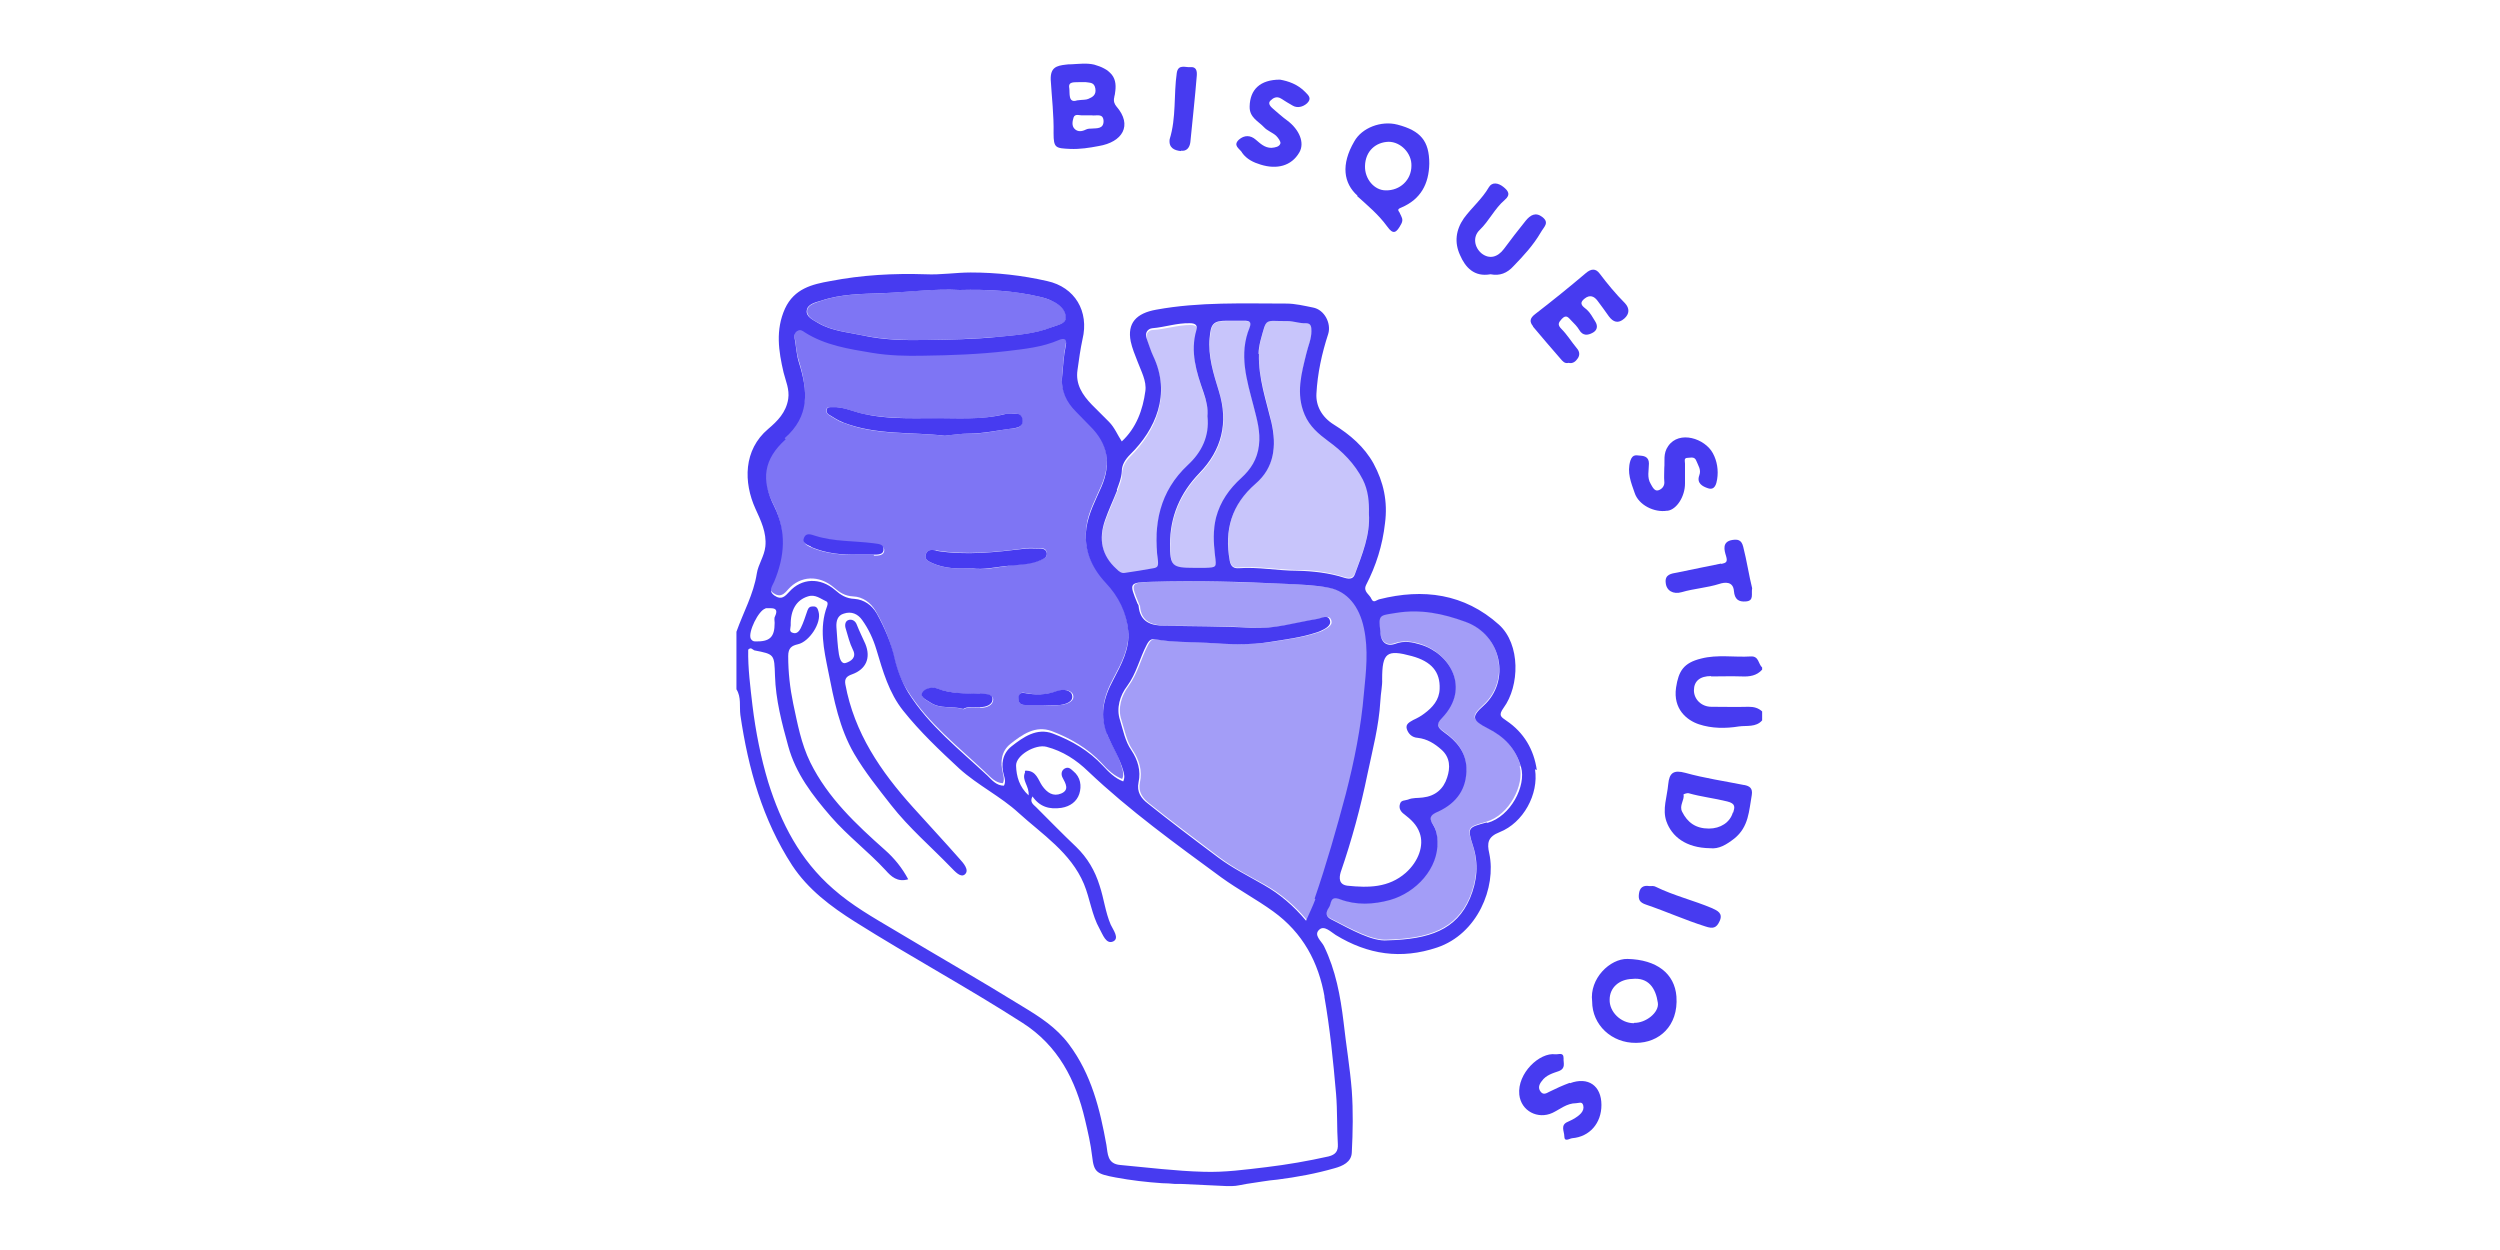 <?xml version="1.0" encoding="UTF-8"?>
<svg id="Layer_1" data-name="Layer 1" xmlns="http://www.w3.org/2000/svg" width="70" height="35" viewBox="0 0 70 35">
  <defs>
    <style>
      .cls-1 {
        opacity: .7;
      }

      .cls-2 {
        opacity: .5;
      }

      .cls-3 {
        fill: #473bf0;
      }

      .cls-4 {
        opacity: .3;
      }
    </style>
  </defs>
  <g class="cls-2">
    <path class="cls-3" d="m38.23,19.41c.05-.61.12-1.21,0-1.82-.13-.62-.47-1.03-.97-1.13-.39-.07-.79-.09-1.18-.11-1.26-.05-2.53-.1-3.79-.06-.64.02-.64.03-.4.61,0,.02.02.04.03.06.03.47.36.55.74.56.81.01,1.62,0,2.43.06.62.04,1.22-.14,1.83-.25.14-.02.31-.14.36.05.04.14-.14.22-.27.29-.04.02-.07.03-.11.04-.41.14-.84.19-1.27.26-.59.09-1.19.07-1.78.03-.49-.04-.98-.01-1.46-.1-.11-.02-.17.02-.24.15-.2.38-.29.8-.55,1.16-.2.27-.31.62-.2.95.09.28.14.59.32.85.18.27.27.58.2.89-.06.28.08.45.25.59.65.52,1.32,1.02,1.98,1.52.4.3.85.53,1.28.77.44.25.83.58,1.18,1,.1-.22.2-.41.26-.6.33-.96.61-1.94.87-2.92.24-.93.43-1.87.51-2.83Z"/>
    <path class="cls-3" d="m42.58,21.46c-.15-.53-.48-.86-.94-1.09-.43-.22-.46-.31-.11-.63.76-.69.52-1.98-.51-2.35-.63-.23-1.25-.36-1.93-.25-.49.08-.5.04-.45.53,0,.01,0,.02,0,.03.03.25.17.39.41.31.25-.09.49-.05.72.02.8.25,1.41,1.21.6,2.05-.17.18-.13.27.05.4.34.24.61.54.63.99.02.59-.27.98-.78,1.23-.2.1-.29.17-.15.38.09.13.12.3.12.46.03.75-.59,1.43-1.33,1.64-.47.14-.95.15-1.4-.02-.29-.11-.23.12-.31.23-.09.13-.1.25.06.33.59.3,1.16.62,1.58.59,1.16-.03,1.93-.29,2.31-1.18.2-.48.25-.97.08-1.48-.16-.5-.13-.49.38-.64.65-.18,1.08-1.04.94-1.56Z"/>
  </g>
  <g class="cls-1">
    <path class="cls-3" d="m31.02,20.57c-.25-.56-.12-1.07.15-1.57.23-.43.47-.87.42-1.38-.05-.51-.27-.96-.63-1.34-.41-.43-.62-.94-.54-1.54.05-.41.26-.77.42-1.15.28-.65.18-1.22-.32-1.7-.13-.13-.26-.27-.39-.4-.27-.27-.43-.59-.39-.99.03-.28.04-.57.1-.85.05-.22-.07-.22-.19-.17-.47.2-.95.25-1.45.31-.78.09-1.57.12-2.35.13-.47,0-.95,0-1.43-.08-.66-.11-1.31-.2-1.88-.57-.06-.04-.12-.08-.2-.05-.09.04-.1.13-.09.21.04.23.05.47.12.68.24.78.3,1.49-.4,2.12-.63.55-.7,1.13-.32,1.88.36.71.3,1.4,0,2.1-.06.14-.17.27.01.4.19.13.3.02.41-.11.34-.38.86-.41,1.28-.05.16.14.31.24.55.25.25.01.48.17.62.41.23.4.4.81.5,1.26.08.33.19.66.38.95.58.93,1.44,1.59,2.22,2.33.12.11.25.27.46.28.05-.1.02-.19,0-.29-.08-.31-.04-.61.21-.81.33-.26.7-.53,1.16-.36.52.2,1.01.48,1.4.9.16.18.34.35.57.44.05-.1.03-.2,0-.3-.09-.34-.28-.65-.43-.97Zm-6.56-5.03c-.14,0-.29,0-.43,0-.45,0-.89-.03-1.31-.21-.11-.05-.26-.11-.18-.26.06-.13.18-.08.3-.04.53.16,1.09.13,1.63.21.13.02.28.02.29.16,0,.15-.15.16-.28.16Zm-.85-3.7c-.15-.06-.27-.14-.4-.22-.05-.04-.09-.08-.07-.16.03-.08.1-.06.15-.06.31-.02.59.13.89.19.62.13,1.24.12,1.86.12.71,0,1.42.06,2.11-.12.04,0,.08,0,.12,0,.13.01.31-.07.35.15.04.24-.18.25-.3.26-.39.05-.78.15-1.19.14-.23,0-.47.04-.69.06-.95-.11-1.93,0-2.84-.37Zm3.83,7.97c-.16,0-.33-.03-.46.05-.31-.1-.65,0-.92-.18-.1-.07-.29-.14-.23-.27.06-.13.29-.18.4-.13.4.15.81.14,1.22.16.14,0,.35,0,.36.14,0,.17-.18.24-.36.24Zm.82-3.97c-.36.04-.73.14-1.06.07-.4.02-.76.01-1.09-.14-.1-.05-.23-.09-.19-.24.04-.15.17-.13.28-.12.85.14,1.69.05,2.53-.06.12-.02.25,0,.37,0,.1,0,.19,0,.21.13.02.11-.06.15-.16.19-.29.12-.6.13-.89.16Zm1.43,3.9c-.16.02-.33,0-.49,0-.16,0-.33,0-.49,0-.15,0-.21-.08-.18-.22.02-.13.08-.14.21-.11.28.05.57.05.85-.05,0,0,.02,0,.03-.01.18-.07.4-.02.43.12.04.17-.18.25-.34.27Z"/>
    <path class="cls-3" d="m22.93,9.05c.38.22.81.25,1.23.34.58.12,1.18.14,1.76.13.68-.01,1.37-.03,2.05-.09.51-.05,1.02-.08,1.49-.27.14-.06.38-.08.39-.26.01-.21-.17-.37-.36-.46-.12-.06-.25-.1-.37-.13-.72-.17-1.45-.21-2.24-.19-.69-.04-1.43.05-2.16.09-.57.02-1.16.02-1.72.21-.17.06-.38.11-.4.27-.02.18.18.28.33.36Z"/>
  </g>
  <g class="cls-4">
    <path class="cls-3" d="m38.34,14.36c.01-.33-.01-.65-.17-.95-.23-.45-.57-.79-.97-1.08-.27-.2-.52-.41-.66-.74-.24-.59-.09-1.15.05-1.72.05-.2.14-.4.14-.62,0-.11-.02-.23-.15-.22-.18.01-.34-.07-.51-.06-.67.01-.58-.13-.77.56-.03.12-.05.24-.05.36-.02.66.21,1.29.35,1.92.16.67.08,1.26-.44,1.71-.67.59-.87,1.29-.73,2.15.03.18.12.23.26.22.54-.04,1.08.06,1.62.07.46,0,.91.06,1.34.2.17.05.24,0,.29-.11.2-.55.43-1.09.39-1.69Z"/>
    <path class="cls-3" d="m33.27,13.07c.38-.36.61-.81.55-1.36.02-.23-.03-.45-.11-.67-.19-.56-.38-1.13-.2-1.75.04-.14-.03-.19-.18-.19-.36,0-.7.12-1.05.14-.13,0-.23.13-.16.3.06.16.11.33.18.48.5,1.07.05,2.06-.64,2.75-.15.15-.23.3-.24.48,0,.19-.08.35-.14.52-.11.28-.24.56-.34.84-.18.52-.09.98.32,1.36.07.06.13.13.24.11.27-.04.54-.08.8-.13.11-.02.14-.06.12-.21-.12-1.01.05-1.94.84-2.68Z"/>
    <path class="cls-3" d="m34.77,13.39c.26-.24.44-.51.49-.9.05-.4-.06-.75-.15-1.11-.19-.73-.42-1.45-.11-2.2.07-.16,0-.19-.15-.19-.16,0-.33,0-.49,0-.39,0-.45.09-.48.48-.05.53.11,1.02.26,1.51.27.89.08,1.64-.55,2.29-.54.56-.82,1.22-.82,1.99,0,.61.06.66.67.66.1,0,.21,0,.31,0,.34,0,.32-.02.28-.35-.04-.35-.06-.71.03-1.06.12-.45.37-.8.71-1.11Z"/>
  </g>
  <g>
    <path class="cls-3" d="m43.03,21.56c-.08-.57-.36-1.05-.85-1.38-.16-.11-.23-.15-.08-.36.45-.61.48-1.78-.13-2.33-.97-.87-2.12-1.02-3.35-.71-.08.02-.16.12-.22-.01-.05-.13-.24-.2-.15-.39.28-.54.46-1.11.53-1.73.08-.61-.04-1.15-.32-1.67-.26-.47-.66-.81-1.11-1.09-.34-.21-.51-.53-.49-.87.03-.56.15-1.12.33-1.67.09-.29-.1-.68-.43-.74-.25-.05-.5-.11-.74-.11-1.21,0-2.43-.05-3.64.17-.57.1-.82.38-.72.89.04.19.12.38.19.56.1.27.26.55.22.83-.07.52-.25,1.03-.66,1.41-.12-.18-.2-.39-.36-.55-.16-.16-.32-.32-.48-.48-.26-.27-.46-.57-.4-.97.04-.29.08-.58.14-.86.19-.78-.21-1.46-.99-1.63-.7-.16-1.42-.24-2.14-.24-.42,0-.84.07-1.26.05-.9-.03-1.79.02-2.67.19-.51.09-1.01.21-1.27.77-.27.6-.18,1.19-.04,1.79.06.24.17.47.13.74-.06.38-.3.62-.56.84-.7.59-.69,1.5-.36,2.23.15.33.32.67.28,1.06-.03.28-.2.5-.24.76-.09.58-.38,1.09-.57,1.63v1.61c.14.22.08.48.11.72.22,1.5.62,2.93,1.45,4.21.45.68,1.08,1.15,1.76,1.58,1.54.97,3.15,1.84,4.69,2.83,1,.64,1.49,1.6,1.75,2.71.08.34.16.68.2,1.03.05.45.13.49.66.59.43.08.86.13,1.3.16.12,0,.23.01.35.02.05,0,.11,0,.17,0l1.28.06h.16c.13,0,.27-.04.4-.06.15-.02.31-.05.46-.07.13-.02.27-.04.4-.05.55-.07,1.09-.17,1.61-.32.22-.06.47-.17.48-.44.03-.58.04-1.16,0-1.73-.05-.64-.16-1.28-.23-1.92-.09-.74-.22-1.45-.55-2.13-.07-.14-.3-.31-.13-.46.14-.13.33.07.46.15.9.55,1.83.69,2.84.35,1.13-.38,1.66-1.68,1.46-2.63-.07-.3-.04-.47.29-.6.66-.26,1.1-1.06.99-1.76Zm-4.38-1.93c.01-.22.06-.44.05-.61,0-.75.13-.84.83-.65.55.15.8.44.78.92-.01.31-.2.52-.43.69-.09.07-.2.13-.31.18-.1.06-.22.11-.18.25.04.13.14.24.31.25.26.03.47.16.66.33.25.22.25.51.16.78-.1.32-.33.52-.68.56-.14.02-.28,0-.42.06-.09.03-.19.01-.22.12-.04.12.02.22.12.29.18.14.35.29.43.52.13.35-.03.8-.39,1.12-.48.42-1.05.42-1.63.36-.24-.03-.24-.21-.19-.38.31-.9.56-1.82.75-2.75.14-.67.32-1.34.36-2.04Zm-3.41-9.72c0-.12.02-.23.05-.36.19-.69.1-.55.77-.56.17,0,.33.07.51.06.14,0,.15.1.15.22,0,.22-.09.41-.14.62-.14.57-.3,1.13-.05,1.72.14.33.39.54.66.74.4.29.74.63.97,1.08.15.3.18.62.17.95.04.6-.19,1.14-.39,1.69-.04.12-.12.16-.29.11-.43-.14-.89-.19-1.34-.2-.54,0-1.08-.11-1.62-.07-.14.01-.23-.04-.26-.22-.15-.85.05-1.56.73-2.15.52-.45.59-1.05.44-1.71-.15-.63-.37-1.25-.35-1.92Zm-1.37-.45c.03-.39.1-.48.48-.48.16,0,.33,0,.49,0,.14,0,.21.03.15.19-.31.75-.08,1.47.11,2.2.09.36.2.71.15,1.11-.05.39-.23.66-.49.9-.34.31-.59.66-.71,1.11-.09.36-.07.71-.03,1.06.04.33.06.34-.28.35-.1,0-.21,0-.31,0-.61,0-.67-.05-.67-.66,0-.77.28-1.43.82-1.99.63-.65.82-1.41.55-2.29-.15-.49-.31-.98-.26-1.51Zm-2.6,4.26c.06-.17.13-.33.14-.52,0-.18.09-.33.24-.48.7-.69,1.15-1.68.64-2.75-.07-.15-.12-.32-.18-.48-.07-.17.03-.29.16-.3.35-.03.69-.15,1.05-.14.15,0,.22.06.18.19-.18.61,0,1.18.2,1.75.08.23.13.45.11.67.06.56-.17,1.01-.55,1.36-.79.74-.97,1.66-.84,2.68.02.15-.01.19-.12.21-.27.05-.53.09-.8.13-.1.02-.17-.04-.24-.11-.42-.38-.5-.84-.32-1.36.1-.29.23-.56.34-.84Zm-8.68-5.03c.02-.17.23-.22.4-.27.56-.19,1.15-.19,1.72-.21.74-.03,1.47-.13,2.16-.09.79-.02,1.52.02,2.24.19.13.03.26.07.37.13.19.09.37.25.36.46,0,.17-.24.2-.39.26-.48.19-.99.22-1.49.27-.68.07-1.37.08-2.05.09-.58.01-1.18,0-1.76-.13-.42-.09-.85-.12-1.23-.34-.15-.09-.36-.18-.33-.36Zm-.62,3.58c.71-.62.65-1.33.4-2.12-.07-.22-.08-.46-.12-.68-.01-.09,0-.17.09-.21.07-.04.13,0,.2.05.57.36,1.22.46,1.88.57.48.08.97.09,1.43.08.78-.01,1.57-.04,2.35-.13.5-.06.99-.11,1.45-.31.12-.05.24-.06.19.17-.06.28-.07.56-.1.85-.04.4.12.72.39.99.13.13.26.27.39.4.5.49.6,1.05.32,1.7-.16.37-.36.74-.42,1.15-.08.6.13,1.1.54,1.54.36.38.58.83.63,1.34.05.5-.19.94-.42,1.38-.27.5-.4,1.01-.15,1.57.14.32.33.62.43.97.03.1.05.19,0,.3-.24-.09-.41-.27-.57-.44-.39-.42-.87-.7-1.4-.9-.45-.17-.83.1-1.16.36-.25.2-.3.5-.21.81.03.1.05.19,0,.29-.21,0-.34-.16-.46-.28-.78-.73-1.64-1.4-2.22-2.33-.18-.3-.3-.62-.38-.95-.1-.45-.28-.86-.5-1.26-.14-.24-.36-.39-.62-.41-.24-.01-.39-.11-.55-.25-.42-.36-.94-.33-1.28.05-.12.13-.22.24-.41.11-.19-.13-.07-.26-.01-.4.29-.7.35-1.39,0-2.1-.38-.75-.3-1.32.32-1.88Zm-.53,4.76s.06,0,.13,0c.11,0,.23.02.13.23-.03.05-.01.12-.01.18,0,.41-.14.53-.55.52-.06,0-.1-.04-.12-.08-.08-.18.22-.79.41-.84Zm15.64,10.86c.16.91.25,1.82.33,2.74.04.47.02.94.05,1.41.01.19-.06.29-.26.34-.58.13-1.16.23-1.74.3-.59.07-1.17.15-1.76.13-.78-.02-1.56-.12-2.33-.19-.37-.03-.35-.32-.39-.56-.18-1-.42-1.98-1.05-2.82-.35-.47-.82-.77-1.3-1.06-1.18-.73-2.39-1.42-3.59-2.14-.59-.35-1.19-.69-1.71-1.15-.93-.81-1.46-1.84-1.82-2.99-.21-.7-.35-1.41-.44-2.14-.06-.52-.13-1.05-.12-1.57.08-.08.12,0,.17.02.57.11.56.11.58.71.02.67.19,1.32.37,1.97.21.77.68,1.38,1.2,1.98.47.54,1.04.97,1.53,1.5.15.17.33.34.63.25-.17-.32-.39-.59-.65-.82-.81-.72-1.6-1.46-2.09-2.45-.26-.53-.36-1.09-.48-1.65-.09-.43-.14-.88-.14-1.33,0-.23.1-.29.27-.33.32-.07.67-.6.58-.91-.02-.06-.03-.16-.16-.15-.08,0-.12.03-.15.11-.06.17-.11.34-.19.5-.04.08-.11.17-.22.13-.12-.03-.06-.14-.06-.21-.01-.43.16-.71.48-.81.21-.07.36.07.52.14.04.02.04.07.02.13-.23.61-.09,1.22.03,1.82.16.8.31,1.6.73,2.32.3.51.67.97,1.03,1.43.5.64,1.12,1.17,1.68,1.75.11.11.27.3.39.19.13-.12-.05-.32-.15-.43-.43-.49-.88-.97-1.31-1.45-.9-1-1.64-2.08-1.89-3.44-.03-.17.05-.23.19-.28.39-.14.53-.46.37-.85-.08-.18-.17-.36-.24-.54-.04-.11-.14-.16-.23-.13-.1.03-.11.15-.08.24.06.2.11.41.2.59.12.23-.07.33-.19.37-.14.05-.18-.14-.2-.24-.04-.25-.05-.5-.07-.76-.01-.17.03-.33.21-.38.21-.07.39.01.51.18.18.25.31.53.4.83.18.6.35,1.21.75,1.71.47.59,1.02,1.11,1.57,1.62.52.47,1.16.78,1.66,1.24.66.6,1.46,1.11,1.83,1.99.17.41.22.87.44,1.26.09.16.18.44.38.35.18-.09,0-.32-.07-.47-.15-.35-.19-.73-.31-1.09-.13-.42-.34-.78-.66-1.09-.38-.36-.75-.74-1.12-1.11-.07-.07-.19-.14-.1-.3.2.29.47.37.81.32.25-.04.43-.18.5-.39.07-.22.04-.47-.17-.64-.07-.06-.13-.13-.24-.07-.1.06-.1.17-.06.25.09.17.2.35-.04.45-.22.09-.39-.02-.53-.22-.11-.16-.16-.41-.43-.42-.04-.01-.06,0-.05.05-.1.22.13.39.1.64-.26-.24-.34-.53-.35-.83-.01-.29.54-.61.85-.53.46.12.84.37,1.17.69,1.16,1.1,2.45,2.03,3.73,2.97.47.34.98.61,1.45.95.83.6,1.27,1.42,1.44,2.4Zm-.25-2.71c-.07.19-.16.37-.26.6-.35-.42-.74-.75-1.18-1-.43-.25-.88-.47-1.28-.77-.67-.5-1.33-1-1.98-1.52-.17-.13-.31-.31-.25-.59.07-.31-.02-.62-.2-.89-.18-.26-.23-.56-.32-.85-.11-.33,0-.69.2-.95.26-.35.35-.78.55-1.16.07-.13.13-.17.24-.15.48.09.97.07,1.46.1.59.04,1.18.07,1.78-.03.43-.07.85-.12,1.27-.26.04-.01.08-.03.11-.04.13-.06.31-.15.27-.29-.05-.19-.23-.07-.36-.05-.61.1-1.21.29-1.83.25-.81-.05-1.62-.04-2.43-.06-.38,0-.7-.09-.74-.56,0-.02-.02-.04-.03-.06-.24-.58-.24-.59.4-.61,1.26-.04,2.53,0,3.79.06.39.02.79.03,1.18.11.5.1.84.51.97,1.13.13.61.06,1.21,0,1.82-.08.96-.27,1.9-.51,2.83-.26.98-.54,1.96-.87,2.92Zm4.79-2.15c-.51.14-.54.14-.38.64.17.51.12,1-.08,1.48-.38.89-1.14,1.15-2.31,1.18-.42.04-1-.29-1.58-.59-.16-.08-.15-.2-.06-.33.08-.11.02-.34.31-.23.45.17.93.15,1.4.02.74-.21,1.36-.89,1.33-1.64,0-.17-.04-.33-.12-.46-.14-.22-.06-.29.15-.38.51-.24.8-.64.78-1.23-.02-.45-.29-.75-.63-.99-.18-.13-.23-.22-.05-.4.81-.85.2-1.81-.6-2.05-.23-.07-.46-.12-.72-.02-.24.08-.39-.05-.41-.31,0-.01,0-.02,0-.03-.05-.49-.04-.45.45-.53.68-.11,1.3.02,1.93.25,1.03.37,1.27,1.67.51,2.35-.35.31-.32.41.11.63.46.23.79.56.94,1.09.15.52-.29,1.38-.94,1.56Z"/>
    <path class="cls-3" d="m31.26,2.98c-.05-.06-.09-.14-.06-.26,0-.03.02-.07.02-.11.03-.18.03-.37-.09-.52-.06-.07-.13-.13-.21-.17-.09-.05-.18-.08-.28-.11-.21-.05-.43-.02-.64-.01-.05,0-.11,0-.16.01-.26.03-.43.08-.42.42.03.5.09,1,.08,1.5,0,.42.06.42.47.44.27.01.53-.03.79-.08.67-.11.96-.58.5-1.11Zm-1.32-.51c-.04-.2.15-.16.28-.17.06,0,.12,0,.18,0,.12.02.24,0,.27.18.03.18-.08.24-.2.29-.07.03-.16.02-.31.04-.26.09-.2-.21-.22-.34Zm.64,1.13c-.06,0-.12,0-.18.03-.1.05-.22.07-.31-.02-.09-.09-.06-.22-.03-.32.04-.12.18-.05.27-.06.05,0,.1,0,.15,0,.03,0,.06,0,.09,0,.13.02.32-.07.33.16,0,.22-.18.2-.33.21Z"/>
    <path class="cls-3" d="m47.91,18.94c.29,0,.57-.01.86,0,.22.01.42-.02.57-.19v-.06c-.11-.1-.09-.32-.31-.31-.47.03-.94-.06-1.4.06-.49.12-.63.35-.7.81-.09.61.31.92.64,1.03.36.12.75.12,1.12.06.21-.03.48.03.65-.17v-.25c-.11-.1-.23-.13-.38-.13-.35.01-.7,0-1.04,0-.28,0-.49-.21-.49-.46,0-.26.17-.4.48-.4Z"/>
    <path class="cls-3" d="m38,5.49c.3.27.6.52.84.85.17.24.26.19.4-.08.06-.12,0-.19-.04-.28-.02-.07-.12-.11.04-.17.54-.23.77-.66.78-1.23,0-.63-.24-.92-.89-1.09-.46-.12-1,.09-1.21.47-.38.65-.3,1.17.09,1.52Zm.88-1.52c.34,0,.65.32.64.67,0,.4-.32.7-.72.69-.32,0-.59-.32-.58-.68.01-.43.31-.67.66-.68Z"/>
    <path class="cls-3" d="m45.57,26.85c-.49-.01-1.07.55-.99,1.19,0,.66.55,1.17,1.23,1.16.63,0,1.19-.46,1.13-1.3-.05-.64-.55-1.03-1.37-1.05Zm.18,1.8c-.37,0-.69-.32-.68-.66,0-.34.27-.57.63-.58.45-.05.66.25.72.67.04.27-.34.57-.67.56Z"/>
    <path class="cls-3" d="m48.83,21.98c-.55-.11-1.1-.19-1.64-.34-.33-.09-.45,0-.48.32-.03.35-.17.7-.05,1.04.15.42.54.74,1.22.75.25.03.46-.1.68-.27.41-.33.41-.78.49-1.22.03-.19-.06-.25-.21-.28Zm-.31.77c-.08.28-.35.45-.67.45-.37,0-.6-.17-.75-.47-.09-.18.07-.32.04-.49,0,0,.09-.04.14-.03.35.1.72.14,1.08.23.25.06.21.17.17.31Z"/>
    <path class="cls-3" d="m42.92,9.14c.25.3.51.6.77.9.06.07.12.15.23.12.12.03.2-.04.26-.13.06-.09.05-.19-.03-.28-.15-.18-.27-.38-.43-.54-.12-.12-.08-.18.01-.28.13-.14.19-.03.27.05.08.08.16.16.22.26.1.17.24.15.37.08.12-.06.17-.18.07-.33-.07-.11-.13-.23-.23-.32-.09-.08-.25-.16-.06-.31.15-.12.27-.06.36.06.11.14.21.29.32.44.12.16.26.21.43.06.15-.13.15-.29.02-.43-.26-.26-.49-.54-.71-.83-.11-.15-.24-.14-.39-.01-.46.39-.93.77-1.41,1.14-.16.12-.17.22-.06.35Z"/>
    <path class="cls-3" d="m41.74,7.68c.25.05.46-.03.64-.23.28-.29.55-.58.76-.94.09-.16.25-.27.05-.43-.19-.15-.34-.06-.47.1-.21.26-.41.52-.61.79-.18.24-.41.29-.62.13-.21-.17-.26-.47-.06-.66.27-.26.42-.6.7-.84.18-.15.1-.26-.04-.37-.14-.11-.31-.14-.4.01-.19.33-.48.57-.7.87-.23.33-.27.68-.11,1.03.15.35.4.62.85.54Z"/>
    <path class="cls-3" d="m46.7,14.3c.25-.04.48-.4.48-.76,0-.19,0-.37,0-.56,0-.06-.04-.16.07-.16.09,0,.2-.05.25.09.05.13.14.24.08.4-.08.22.09.31.24.36.2.07.24-.13.26-.25.04-.25,0-.51-.12-.73-.22-.41-.94-.65-1.25-.2-.15.21-.09.43-.11.61,0,.14-.01.26,0,.37.02.14-.07.23-.17.26-.1.03-.16-.09-.21-.18-.11-.18-.05-.38-.05-.57,0-.17-.11-.21-.22-.22-.11,0-.23-.07-.3.14-.1.33.02.61.12.9.11.34.55.56.91.5Z"/>
    <path class="cls-3" d="m43.95,30.32c-.19.07-.39.16-.57.25-.09.05-.17.09-.24,0-.08-.1-.05-.2.03-.3.12-.17.31-.22.48-.28.2-.08.12-.23.13-.36,0-.18-.14-.1-.23-.11-.44-.06-1.07.53-1.01,1.13.05.46.52.7.93.51.21-.1.4-.27.66-.27.07,0,.17-.06.2.06.02.08,0,.15-.06.22-.11.12-.24.18-.37.24-.22.09-.1.27-.1.4,0,.18.14.07.22.06.49-.04.82-.42.82-.93,0-.54-.37-.8-.88-.61Z"/>
    <path class="cls-3" d="m34.78,4.28c.13.18.32.27.52.33.45.14.86.04,1.08-.34.16-.27,0-.64-.33-.89-.14-.1-.27-.22-.4-.33-.07-.06-.16-.15-.08-.23.07-.07.17-.14.3-.06.11.07.22.14.33.2.12.07.28.04.4-.07.13-.13.05-.21-.05-.31-.21-.22-.48-.31-.71-.35-.56,0-.84.28-.85.75-.01.31.24.41.4.58.09.1.24.15.34.24.06.06.14.17.12.22-.03.09-.14.11-.25.12-.19,0-.31-.12-.44-.23-.15-.13-.32-.13-.47,0-.17.16,0,.24.08.35Z"/>
    <path class="cls-3" d="m48.19,15.78c-.41.08-.82.17-1.22.25-.17.03-.36.05-.33.29.02.22.21.33.45.26.34-.1.7-.12,1.05-.23.15-.05.39-.08.41.2.02.23.13.31.34.29.23-.02.14-.21.17-.37-.09-.36-.15-.77-.25-1.16-.05-.21-.17-.21-.31-.19-.29.05-.22.29-.17.45.05.17,0,.19-.13.22Z"/>
    <path class="cls-3" d="m47.94,25.43c-.52-.22-1.07-.35-1.58-.6-.05-.03-.12-.02-.18-.02-.18-.03-.27.05-.29.22-.02.16.02.24.2.3.56.19,1.09.43,1.66.61.21.07.31.05.4-.15.1-.22-.06-.29-.21-.36Z"/>
    <path class="cls-3" d="m33.07,4.22c.15.02.24-.08.26-.24.06-.62.13-1.24.18-1.86.01-.13-.01-.26-.19-.24-.13.01-.33-.09-.37.16-.09.62-.01,1.25-.2,1.86-.03.24.13.31.31.33Z"/>
    <path class="cls-3" d="m23.21,11.61c.13.08.25.16.4.22.92.36,1.89.26,2.84.37.23-.02.46-.06.69-.06.4,0,.79-.09,1.19-.14.12-.02.34-.03.3-.26-.04-.22-.22-.14-.35-.15-.04,0-.08,0-.12,0-.7.18-1.41.11-2.11.12-.62,0-1.25.02-1.86-.12-.3-.06-.58-.21-.89-.19-.06,0-.13-.01-.15.06-.02.07.01.12.07.16Z"/>
    <path class="cls-3" d="m26.2,15.41c-.11-.02-.24-.03-.28.12-.04.15.09.19.19.24.34.15.69.16,1.09.14.33.06.69-.04,1.06-.07.3-.03.61-.03.89-.16.09-.04.17-.08.16-.19-.02-.12-.12-.13-.21-.13-.12,0-.25-.01-.37,0-.84.1-1.68.2-2.53.06Z"/>
    <path class="cls-3" d="m27.44,19.43c-.41-.02-.82,0-1.22-.16-.12-.04-.34,0-.4.13-.06.13.13.2.23.27.28.19.61.09.92.18.14-.08.3-.05.46-.05.19,0,.37-.07.36-.24,0-.14-.22-.13-.36-.14Z"/>
    <path class="cls-3" d="m22.72,15.32c.42.18.86.22,1.31.21.14,0,.29,0,.43,0,.13,0,.29,0,.28-.16,0-.14-.15-.14-.29-.16-.54-.07-1.1-.04-1.63-.21-.12-.04-.24-.08-.3.04-.08.16.07.21.18.26Z"/>
    <path class="cls-3" d="m28.73,19.41c-.14-.02-.19-.01-.21.11-.02.14.04.22.18.22h.49c.16,0,.33.01.49,0,.16-.02.38-.09.34-.27-.03-.15-.25-.19-.43-.12,0,0-.02,0-.03.01-.28.1-.57.1-.85.05Z"/>
  </g>
</svg>